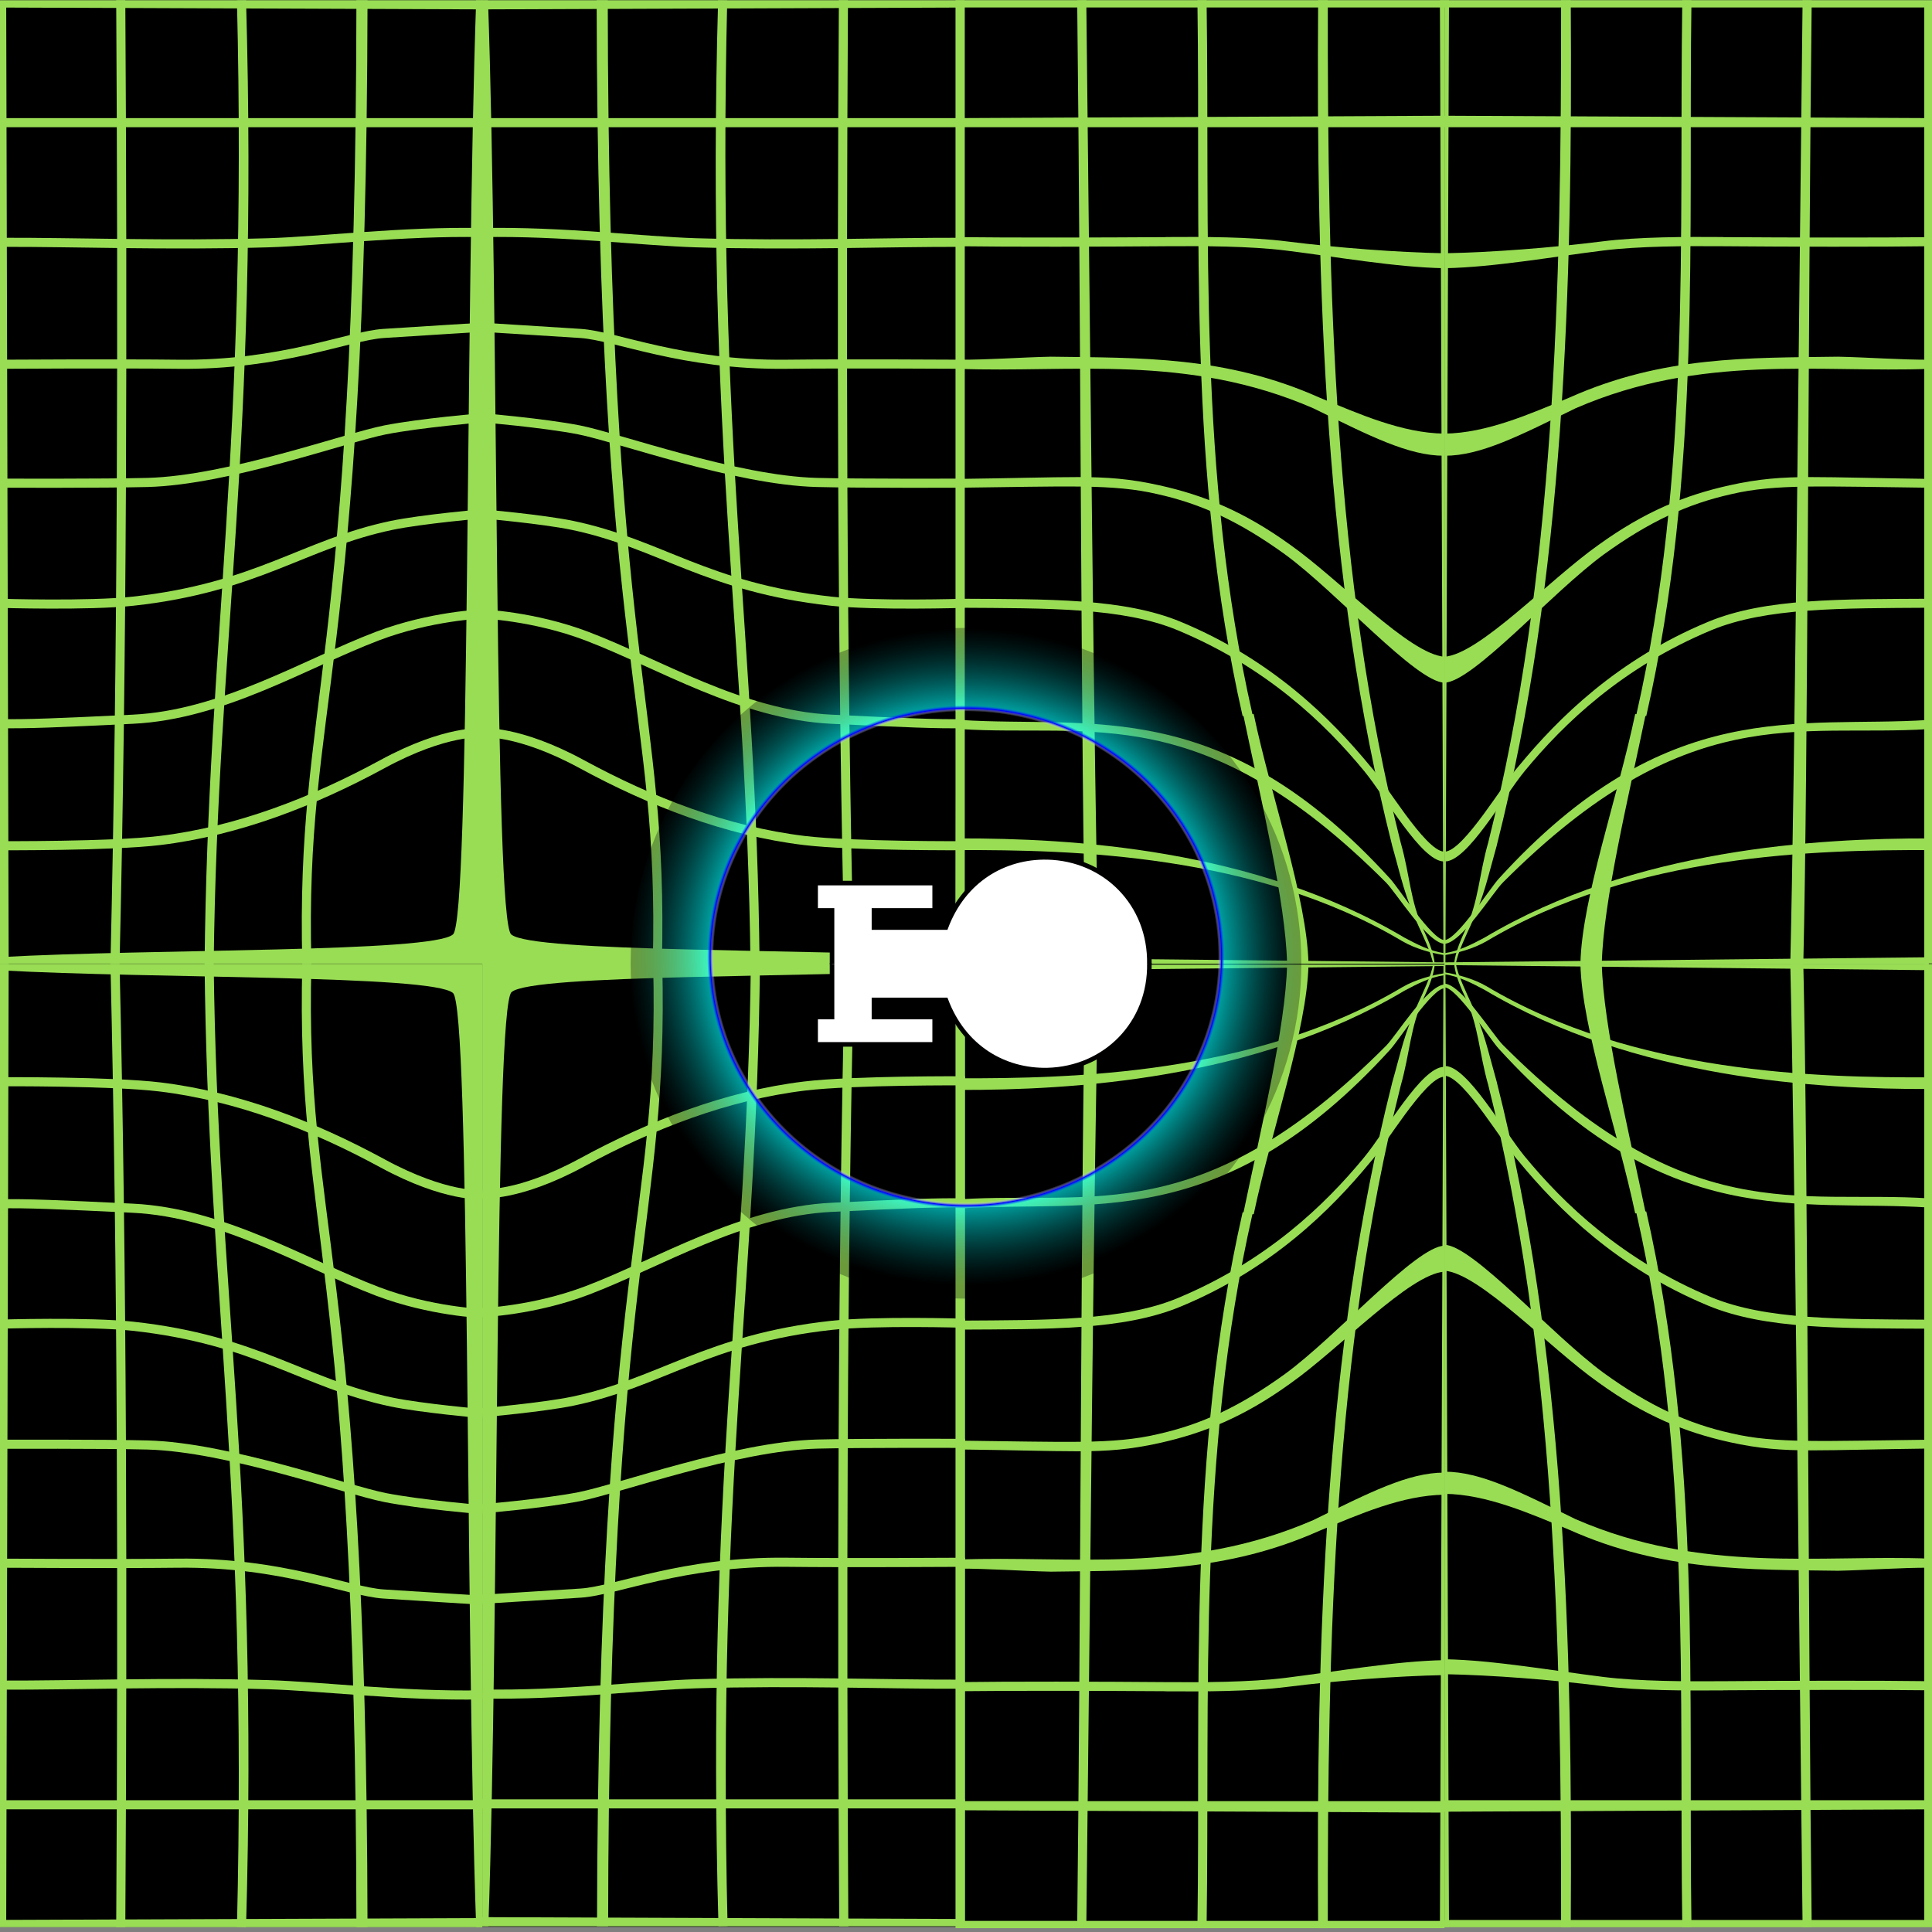 <svg width="212mm" height="212mm" version="1.1" viewBox="0 0 212 212" xmlns="http://www.w3.org/2000/svg" xmlns:xlink="http://www.w3.org/1999/xlink">
 <rect x="0" y="0" width="212" height="212" fill="#808080" stroke="none"/>
 <defs><radialGradient id="c" cx="-36.61" cy="148.6" r="37.05" gradientTransform="matrix(1 0 0 .973 142.6 3.31)" gradientUnits="userSpaceOnUse"> <stop stop-color="#fff" stop-opacity="0" offset="0"/><stop stop-color="#fff" stop-opacity="0" offset=".747"/><stop stop-color="#00f" offset=".757"/><stop stop-color="#0ff" stop-opacity=".6" offset=".766"/><stop stop-opacity=".3" offset="1"/></radialGradient></defs>
 <g transform="translate(0-42.9)">
 <rect y="42.93" width="212.2" height="211.4"/>
 <g id="b" fill="#9d5">
 <path d="m52.25 42.93c-1.203 34.47-.65 100.8-2.54 102.5-2.22 2.02-33.05 1.56-49.76 2.5l0 .71h52.97v-105.7z"/><path d="m39.11 42.93c-.07 74.13-6.66 76.5-5.94 105.7l1 0c-.75-29 6.04-31.42 6.16-105.7z"/><path d="m27 42.93-1 .02c1.19 49.09-3.2 70-3.55 105.7l1 0c.41-35.7 4.94-56.76 3.55-105.7z"/><path d="m12.75 42.92c.21 36.04 .17 71.55-.63 105.7l1 0c.8-34.07 .85-69.64 .63-105.7z"/><path d="m52.92 42.93h-52.97l0 105.7 1 0-.268-104.9 52.27 .2z"/>
 <g fill="none" stroke="#9d5">
 <path d="m-.03 56.36h52.95"/><path d="m52.88 68.42c-8.71-.17-17.6 .94-23.46 1.12-10.91 .32-21.46-.08-29.21-.05"/><path d="m52.92 78.81s-6.83 .42-10.83 .68c-3.85 .25-11.14 3.52-22.59 3.38-6.46-.08-19.56 0-19.56 0"/><path d="m-.05 95.92s11.69 .04 16.22-.08c8.93-.23 21.85-4.94 26.1-5.77 3.87-.76 10.65-1.33 10.65-1.33"/><path d="m-.05 109.1s9.79 .3 14.64-.23c13.68-1.5 18.74-6.3 28.39-8.32 3.27-.68 9.94-1.27 9.94-1.27"/><path d="m-.05 122.3c2.84 .07 6.61-.09 14.63-.48 9.87-.48 18.85-6.08 26.83-9.12 5.84-2.22 11.51-2.43 11.51-2.43"/><path d="m-.05 135.7s12.28 .07 17.59-.57c8.55-1.03 16.86-4.27 24.42-8.38 6.99-3.8 10.95-3.44 10.95-3.44"/></g></g>
 <use transform="matrix(1 0 0-1 0 297.3)" xlink:href="#b"/><use transform="matrix(-1 0 0 1 105.8 0)" xlink:href="#b"/><use transform="rotate(180 52.92 148.6)" xlink:href="#b"/>
 <g id="a" fill="#9d5">
 <path d="m158.5 55.6v1.26l53.32 0v-1z"/><path d="m189.1 68.91c-4.07-.03-9.26-.03-13.3 .48-5.57 .7-12.05 1.2-17.26 1.3l.02 1.64c5.31-.1 11.8-1.25 17.36-1.94 3.93-.49 9.1-.5 13.16-.47 7.22 .06 17.08 .08 22.78 0v-1c-5.68 .07-15.55 .05-22.77 0z"/><path d="m201.7 82.04c-9.82 .14-19.2-.1-29.47 4.48-4.39 1.82-9.12 3.91-13.71 3.96v2.43c3.97 0 8.17-2.18 14.37-5.21l0 0c13.89-6.03 26.7-3.86 38.94-4.33v-1c-3.3 .02-6.79-.26-10.13-.33z"/><path d="m198.7 95.25c-3.2 0-5.72 .19-8.91 .9-4.92 1.09-9.32 2.89-14.38 6.54-5.39 3.8-13.06 12-16.9 12.27v2.85c3.11-.07 11.78-9.91 17.49-14.08 4.97-3.59 9.2-5.55 14-6.61 4.83-1.14 10-.83 21.82-.7v-.97c-5.9-.07-9.93-.2-13.13-.2z"/><path d="m211.7 108.6c-9.6 .06-18-.09-24.31 2.55-9.92 4.13-16.37 10.51-20.77 15.85-1.53 1.64-5.98 9.24-8.06 9.35l.03 1.08c2.47-.08 6.32-6.99 8.7-9.9 4.34-5.28 10.76-11.42 20.48-15.47 6.03-2.51 14.33-2.41 23.94-2.47z"/><path d="m211.6 121.9c-14.23 .93-28.7-2.84-47.15 17.43-.98 1.08-4.57 6.67-5.95 6.73l-.03 .41c1.91-.06 5.3-5.6 6.46-6.75 20.2-20.23 32.38-15.89 46.74-16.82z"/><path d="m211.7 134.9c-12.13-.02-32.32 1.07-48.81 10.89-1.43 .762-2.81 1.47-4.35 1.7v.21c1.25-.19 3.12-.67 4.58-1.52 16.19-9.65 36.49-10.02 48.57-10z"/><path d="m158.5 148.5v.15l53.15 0v-.71z"/><path d="m197.8 42.92c-.41 35.24-.83 83.44-1.35 105.7l1.43 .02c.52-22.29 .51-70.49 .92-105.7z"/><path d="m184.6 42.92c-.38 26.01 1.01 51.73-5.03 78.34h-.14c-1.9 9.05-5.85 20.23-6.01 27.37l2.347 .02c.16-6.82 2.88-18.04 4.78-27.18l.1 0c6.08-26.78 4.58-52.58 4.96-78.54z"/><path d="m158.5 42.92v.8h52.65v104.9h1v-105.7z"/><path d="m171.3 42.92c.03 31.87-.67 63.33-8 92.44-1.06 3.75-1 6.3-2.53 9.63-.34 .74-1.1 2.37-1.2 3.65h.2c.08-1 1.32-3.56 1.58-4.14 1.57-3.42 1.85-5.15 2.91-8.89v-.02c7.42-29.34 8.31-60.96 8.1-92.67z"/><path d="m158.5 42.93v105.7h0.109l0.39-105.7z" /></g>
 <use transform="matrix(-1 0 0 1 317 0)" xlink:href="#a"/><use transform="matrix(1 0 0-1 0 297.3)" xlink:href="#a"/><use transform="rotate(180 158.5 148.7)" xlink:href="#a"/>
 <circle cx="106" cy="148.6" r="36.8" fill="url(#c)"/>
 <path id="d" d="m91.3 148.6v5.9h-1.8v3h13.06v-3h-6.66v-1.88h7.89c1.96 5.22 6.4 7.8 11.14 7.7 6.3-.15 11.32-5.07 11.19-11.75" fill="#fff" stroke="#000" stroke-width=".5"/>
 <use transform="matrix(1 0 0-1 0 297.3)" xlink:href="#d"/></g></svg>
